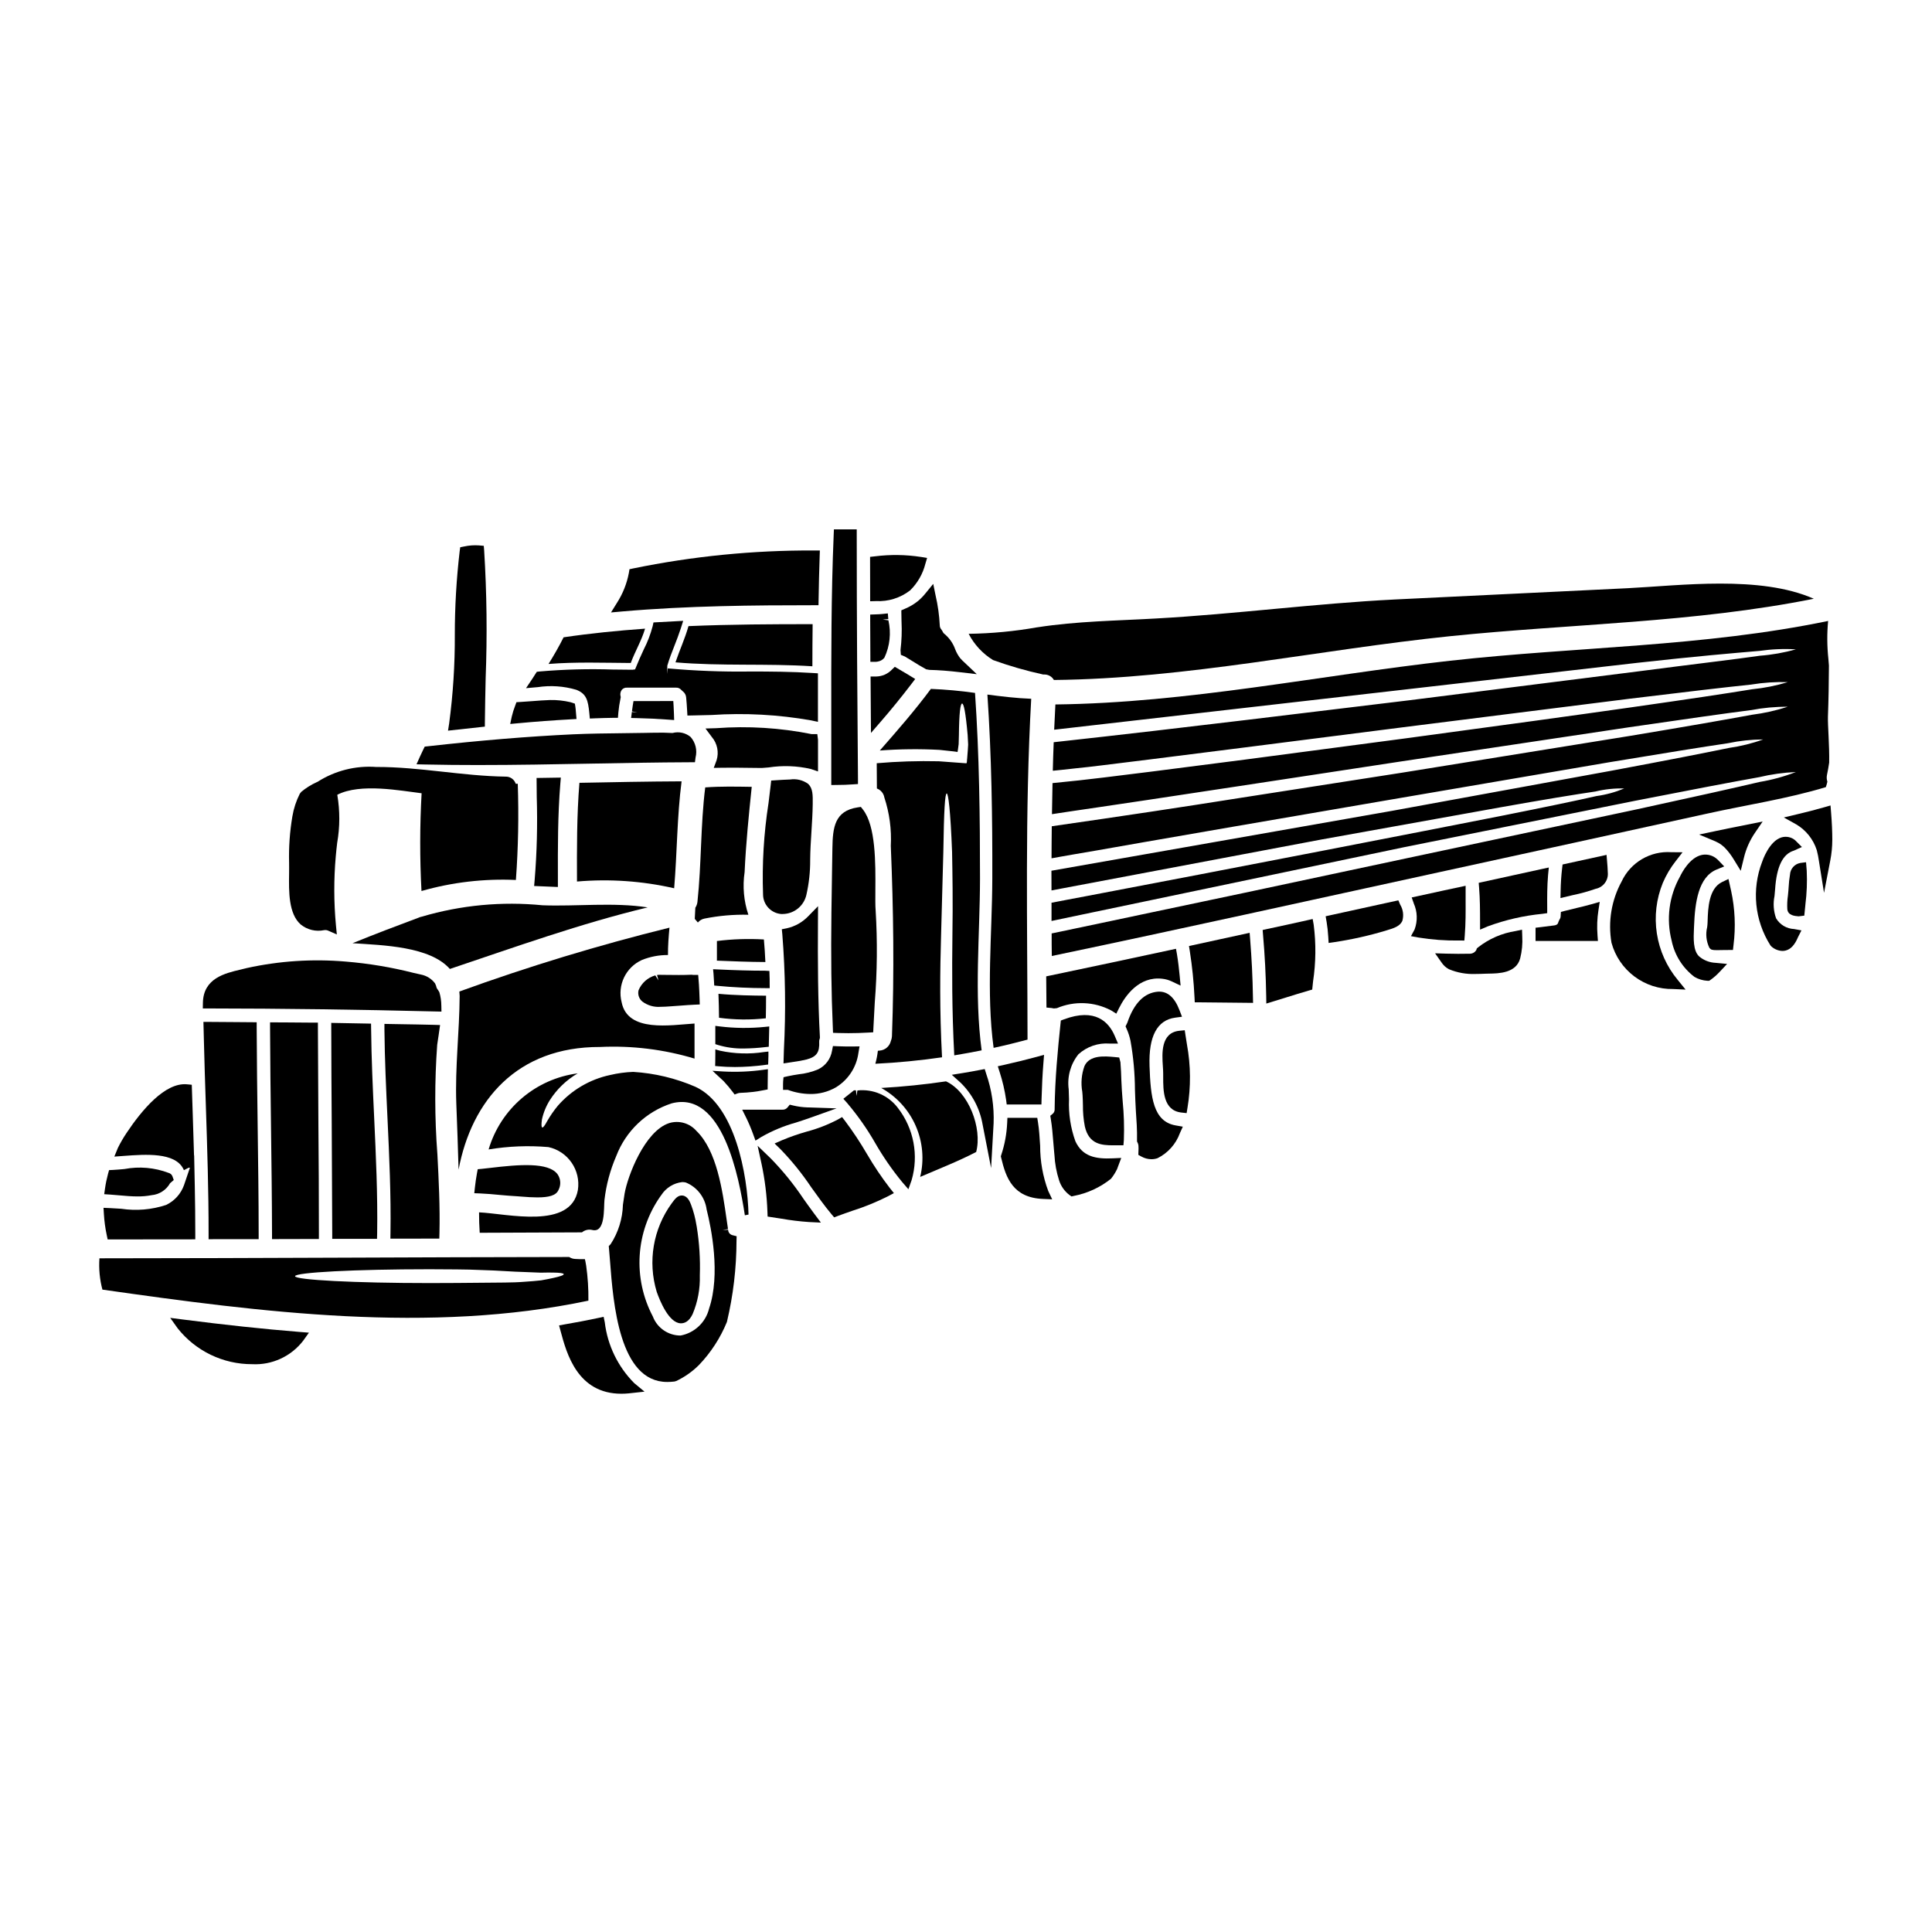 <?xml version="1.0" encoding="UTF-8"?>
<!-- Uploaded to: SVG Repo, www.svgrepo.com, Generator: SVG Repo Mixer Tools -->
<svg fill="#000000" width="800px" height="800px" version="1.1" viewBox="144 144 512 512" xmlns="http://www.w3.org/2000/svg">
 <g>
  <path d="m295.26 334.63 1.523-0.086-0.168-1.938c-0.027-0.395-0.062-0.84-0.129-1.266l-0.141-0.871-1.211-0.395h-0.004c-1.75-0.406-3.543-0.598-5.34-0.562-1.609 0.051-3.207 0.176-4.812 0.301-1.039 0.078-2.082 0.16-3.148 0.219l-0.965 0.055-0.336 0.91c-0.367 0.941-0.672 1.906-0.902 2.891l-0.418 1.969 2-0.184c4.648-0.438 9.371-0.785 14.051-1.043z"/>
  <path d="m311.25 334.27 1.633 0.039c2.731 0.062 5.438 0.188 8.145 0.395l1.629 0.117-0.051-1.637c-0.023-0.684-0.047-1.352-0.09-2.019l-0.086-1.379-10.547 0.004-0.203 1.23c-0.078 0.488-0.145 0.996-0.203 1.488l1.445 0.34-1.465-0.184z"/>
  <path d="m329.4 408.74c-0.035-1.27-0.102-2.527-0.172-3.781l-0.199-2.594h-1.402l-0.203-0.051h-0.211c-2.191 0.102-4.387 0.07-6.578 0.043l-2.062-0.023-0.457 0.059 0.395 1.422-0.852-1.324-0.004-0.004c-2 0.566-3.633 2.019-4.43 3.938-0.27 1.105 0.117 2.269 1 2.992 1.387 1.039 3.109 1.539 4.84 1.398 0.812 0 1.602-0.055 2.309-0.105l3.035-0.215c1.18-0.094 2.391-0.184 3.586-0.238l1.449-0.062z"/>
  <path d="m272.5 335.23c0.039-3.828 0.121-7.66 0.203-11.488 0.434-11.281 0.305-22.582-0.395-33.852l-0.102-1.238-1.238-0.113c-1.332-0.098-2.672 0-3.977 0.285l-1.027 0.203-0.145 1.039v0.004c-0.863 7.379-1.293 14.801-1.289 22.23 0.035 7.832-0.465 15.656-1.5 23.422l-0.301 1.906 9.762-1.066z"/>
  <path d="m303 421.46c8.469-0.402 16.941 0.637 25.059 3.078v-9.293c-6.348 0.395-17.738 2.449-19.32-5.652-1.16-4.527 1.094-9.238 5.348-11.176 2.203-0.895 4.559-1.344 6.934-1.324-0.02-2.426 0.172-4.848 0.395-7.254h-0.004c-18.848 4.652-37.434 10.305-55.684 16.926 0 0.414 0.086 0.758 0.086 1.18-0.066 9.551-1.234 18.844-0.891 28.441 0.215 5.867 0.457 11.719 0.605 17.586 3.465-18.387 15.504-32.574 37.473-32.512z"/>
  <path d="m270.77 346.74c9.953 0 19.906-0.188 29.629-0.367 8.82-0.164 17.645-0.332 26.473-0.367h1.297l0.164-1.281h0.004c0.477-1.91-0.008-3.93-1.305-5.41-1.328-1.117-3.121-1.512-4.801-1.062-0.73-0.039-1.469-0.062-2.41-0.09-1.703 0-3.41 0.023-5.117 0.062l-5.613 0.078c-4.402 0.051-8.805 0.098-13.23 0.297-11.84 0.559-24.434 1.598-38.5 3.172l-0.809 0.09-0.359 0.73c-0.312 0.637-0.617 1.281-0.906 1.926l-0.906 2.027 2.219 0.051c4.719 0.102 9.441 0.148 14.172 0.145z"/>
  <path d="m296.7 326.79c2.711 1.047 3.148 2.785 3.481 6.231l0.129 1.398 1.402-0.059c1.574-0.059 3.148-0.105 4.703-0.125h1.344l0.109-1.344h-0.004c0.121-1.289 0.316-2.57 0.582-3.84l0.059-0.301-0.062-0.297v0.004c-0.133-0.578-0.004-1.184 0.348-1.66 0.344-0.391 0.852-0.602 1.371-0.562h12.988c0.543-0.035 1.07 0.195 1.414 0.621l0.367 0.336h-0.004c0.539 0.395 0.871 1.008 0.914 1.672 0.105 1.105 0.188 2.234 0.25 3.34l0.082 1.422 1.418-0.027c1.652-0.031 3.305-0.074 4.965-0.117 8.828-0.59 17.695-0.109 26.406 1.426l1.801 0.395v-1.852-9.621-1.395l-1.395-0.086c-5.586-0.359-11.254-0.395-16.727-0.395l0.004 0.004c-7.234 0.098-14.473-0.18-21.676-0.832l-0.156 1.469 0.031-2.188c0.512-1.77 1.203-3.543 1.879-5.25 0.598-1.52 1.18-3.035 1.684-4.59l0.648-2.039-7.871 0.422-0.242 1.086-0.004-0.004c-0.551 2.078-1.32 4.094-2.301 6.008-0.789 1.688-1.574 3.434-2.332 5.352l-0.68 0.094c-1.707 0-3.418-0.035-5.117-0.055l0.004 0.004c-6.519-0.219-13.043-0.047-19.539 0.516l-0.707 0.078-0.395 0.602c-0.25 0.395-0.504 0.789-0.754 1.18l-1.715 2.559 3.07-0.27-0.004 0.004c3.418-0.523 6.91-0.289 10.23 0.688z"/>
  <path d="m269.86 458.64-0.168 1.574 1.574 0.059c1.727 0.07 3.449 0.227 5.172 0.395 1.539 0.137 3.074 0.277 4.633 0.355l0.918 0.07c1.668 0.141 3.148 0.227 4.43 0.227 3.055 0 4.961-0.5 5.59-1.969l-0.004 0.004c0.711-1.336 0.605-2.961-0.27-4.195-2.426-3.211-10.207-2.57-17.98-1.637-0.828 0.098-1.527 0.184-2.047 0.23l-1.109 0.102-0.203 1.098c-0.223 1.195-0.398 2.445-0.535 3.688z"/>
  <path d="m322.66 379.4c0.789-9.445 0.754-18.953 1.969-28.34-9.055 0.043-18.043 0.215-27.074 0.395-0.715 8.707-0.672 17.438-0.648 26.164l-0.004-0.004c8.625-0.746 17.316-0.145 25.758 1.785z"/>
  <path d="m260.18 418.76 0.449-3.117-1.648-0.051c-2.879-0.078-5.754-0.121-8.633-0.168l-4.469-0.078v1.516c0.074 7.871 0.449 15.848 0.812 23.566 0.465 9.941 0.949 20.223 0.789 30.332l-0.023 1.5h1.5l11.465-0.023 0.039-1.438c0.168-6.953-0.191-14.066-0.547-20.949h-0.004c-0.73-9.641-0.746-19.324-0.047-28.969 0.09-0.621 0.199-1.34 0.316-2.121z"/>
  <path d="m311.16 319.7c1.129-3.078 2.863-5.934 3.789-9.098-7.234 0.52-14.469 1.23-21.594 2.293-1.211 2.426-2.559 4.766-3.988 7.062 7.262-0.578 14.516-0.301 21.793-0.258z"/>
  <path d="m242.33 415.27-10.543-0.195v1.504c0.02 8.461 0.062 16.926 0.125 25.387 0.062 9.621 0.109 19.246 0.133 28.871v1.473h1.473 8.957 1.441l0.035-1.461c0.16-10.234-0.328-20.59-0.789-30.605-0.359-7.711-0.73-15.684-0.809-23.52z"/>
  <path d="m228.25 416.46v-1.453h-1.453c-2.203-0.031-4.398-0.039-6.598-0.051l-4.629-0.023v1.492c0.031 8.824 0.145 17.645 0.254 26.461 0.121 9.34 0.242 18.676 0.266 28.012v1.473h1.473c3.148 0 6.332 0 9.477-0.023h1.469l0.004-1.496c0-9.652-0.043-19.301-0.133-28.949-0.051-8.48-0.094-16.957-0.129-25.441z"/>
  <path d="m200.76 472.39h11.789v-1.48c0-9.387-0.141-18.773-0.262-28.168-0.113-8.793-0.227-17.59-0.262-26.371v-1.461l-5.973-0.047c-2.215-0.023-4.426-0.047-6.633-0.047h-1.508l0.117 4.648c0.137 5.832 0.332 11.664 0.523 17.488 0.367 11.145 0.742 22.664 0.73 33.988v1.477z"/>
  <path d="m255.79 386.92c-0.168 0.055-0.344 0.098-0.52 0.133l-0.305 0.129c-5.867 2.188-11.742 4.418-17.543 6.777 8.102 0.543 20.492 0.824 25.797 6.824 17.371-5.824 34.613-12.043 52.418-16.312-9.055-1.41-19-0.215-27.859-0.562h0.004c-10.758-1.066-21.621-0.047-31.992 3.012z"/>
  <path d="m259.45 412.05 1.539 0.035-0.027-1.539h-0.004c0-1.219-0.176-2.43-0.523-3.598l-0.344-0.582h0.004c-0.277-0.301-0.457-0.68-0.516-1.082l-0.281-0.668c-0.898-1.203-2.203-2.031-3.672-2.332l-2.031-0.457c-5.902-1.504-11.922-2.504-17.992-3-8.77-0.754-17.605-0.176-26.203 1.719-0.516 0.133-1.055 0.262-1.605 0.395-4.18 0.977-9.906 2.316-10.02 8.809l-0.027 1.5h1.5c19.434 0.016 39.688 0.289 60.203 0.801z"/>
  <path d="m285.55 378.8 6.297 0.262v-2.312c-0.02-8.227-0.039-16.727 0.645-25.051l0.137-1.629-6.43 0.102 0.043 4.957c0.23 7.375 0.047 14.758-0.555 22.113z"/>
  <path d="m229.9 390.5h0.023c0.352-0.062 0.711-0.016 1.035 0.129l2.305 1.012-0.242-2.504v0.004c-0.559-6.051-0.574-12.141-0.039-18.195 0.094-1.152 0.23-2.363 0.375-3.586 0.734-4.195 0.746-8.484 0.035-12.684v-0.059c6.133-3.148 16.828-1.055 22.336-0.395-0.48 8.629-0.488 17.277-0.031 25.906 8.125-2.324 16.574-3.309 25.02-2.926 0.621-8.48 0.785-16.992 0.496-25.492h-0.535c-0.375-1.164-1.477-1.938-2.699-1.895-11.461-0.16-22.828-2.59-34.242-2.559v0.004c-5.484-0.41-10.953 0.973-15.586 3.934l-0.199 0.082c-1.48 0.668-2.859 1.531-4.106 2.566l-0.395 0.504c-0.957 1.891-1.621 3.914-1.969 6.004-0.688 4.043-0.977 8.145-0.871 12.246 0.027 0.898 0 1.902 0 2.961-0.07 4.723-0.156 10.594 3.078 13.445v-0.004c1.738 1.414 4.023 1.965 6.211 1.5z"/>
  <path d="m351.46 386.22c2.984-0.047 5.555-2.121 6.231-5.031 0.695-3.059 1.039-6.188 1.016-9.324 0.02-2.5 0.176-4.988 0.336-7.477 0.148-2.418 0.305-4.828 0.336-7.258 0.031-2.43 0.047-4.172-1.18-5.371l-0.004-0.004c-1.387-1.02-3.121-1.441-4.82-1.18-1.25 0.043-2.527 0.109-3.777 0.199l-1.223 0.082-0.137 1.219c-0.184 1.605-0.395 3.227-0.586 4.856l-0.004 0.004c-1.234 7.957-1.715 16.008-1.434 24.055-0.008 2.723 2.078 5 4.793 5.231h0.453z"/>
  <path d="m396.89 423.68c2.426-0.395 4.852-0.848 7.258-1.324-2.016-14.957-0.457-30.539-0.434-45.531 0-16.418-0.195-32.816-1.324-49.199v0.004c-3.879-0.555-7.781-0.906-11.695-1.066-4.223 5.695-8.879 11.02-13.535 16.332h-0.004c5.262-0.395 10.543-0.453 15.812-0.172 1.277 0.129 2.512 0.285 3.66 0.395 0.285 0.043 0.562 0.086 0.848 0.109 0.105 0.02 0.086 0.02 0.129 0.043l0.129 0.02c0-0.02 0-0.062 0.043-0.086l0.02-0.148 0.086-0.543c0.043-0.453 0.109-0.867 0.172-1.301 0.023-0.848 0.043-1.645 0.066-2.363 0.062-5.981 0.395-8.402 0.844-8.402s0.934 2.227 1.477 8.359c0.043 0.789 0.086 1.621 0.129 2.512-0.043 0.457-0.066 0.934-0.086 1.43-0.066 0.715-0.129 1.453-0.172 2.231-0.086 0.395 0 1.02-0.195 1.301-0.477-0.02-0.977-0.062-1.453-0.105-0.754-0.043-1.535-0.109-2.34-0.172-1.105-0.086-2.273-0.172-3.543-0.262h0.004c-5.488-0.125-10.977 0.047-16.441 0.52 0.023 2.231 0.023 4.441 0.043 6.691 0 0 0 0.023 0.043 0.023 1.012 0.391 1.746 1.289 1.93 2.359 1.363 4.133 1.941 8.48 1.711 12.824 0.711 17.023 0.93 33.457 0.305 50.469-0.023 0.426-0.117 0.844-0.285 1.234-0.328 1.406-1.527 2.441-2.969 2.555-0.172 0.023-0.324 0.023-0.477 0.043-0.129 1.164-0.355 2.316-0.672 3.445 5.902-0.285 11.828-0.867 17.676-1.711-0.672-12.648-0.52-23.262-0.262-31.992 0.262-9.422 0.457-16.785 0.605-22.395 0.172-11.242 0.434-15.531 0.91-15.531 0.395 0.02 0.977 4.266 1.41 15.508 0.105 5.633 0.234 13.039 0.086 22.461-0.098 8.672-0.16 19.094 0.492 31.438z"/>
  <path d="m359.46 304.39h1.453l0.023-1.449c0.062-3.848 0.148-7.695 0.285-11.52l0.051-1.535h-1.535v-0.004c-16.102-0.074-32.168 1.52-47.938 4.758l-0.98 0.211-0.164 0.988c-0.535 2.832-1.613 5.535-3.176 7.957l-1.555 2.508 2.938-0.262c17.41-1.523 35.246-1.652 50.598-1.652z"/>
  <path d="m364.76 417.71 1.371 0.047c0.898 0.027 1.805 0.043 2.719 0.043 1.703 0 3.434-0.051 5.231-0.156l1.328-0.074 0.062-1.328c0.098-2.203 0.223-4.402 0.352-6.594 0.648-8.109 0.723-16.258 0.23-24.379-0.105-1.242-0.09-3.176-0.074-5.41 0.051-7.168 0.121-16.988-3.312-21.348l-0.531-0.676-0.852 0.129c-6.066 0.922-6.613 5.258-6.691 10.836l-0.09 5.613c-0.062 3.742-0.125 7.477-0.168 11.227-0.152 11.891-0.035 21.648 0.371 30.699z"/>
  <path d="m355.64 428.7c-0.992 0.156-1.969 0.312-2.965 0.535l-1.031 0.238-0.105 1.055c-0.023 0.262-0.027 0.551-0.027 0.816v1.473h1.254c1.922 0.711 3.953 1.086 6.004 1.105 2.344 0.027 4.652-0.57 6.691-1.73 3.293-1.977 5.512-5.34 6.027-9.145l0.297-1.746-1.773 0.027c-1.336 0-2.668 0-4-0.059l-1.273-0.059-0.242 1.25h-0.004c-0.348 2.144-1.719 3.981-3.672 4.926-1.652 0.691-3.398 1.133-5.18 1.312z"/>
  <path d="m360.77 387.8 0.023-3.656-2.555 2.617c-1.543 1.629-3.539 2.758-5.727 3.242l-1.32 0.262 0.133 1.34v-0.004c0.809 10.203 0.949 20.445 0.418 30.668l-0.105 3.543 2.715-0.414c1.148-0.141 2.285-0.352 3.406-0.625 2.668-0.727 3.481-1.887 3.336-4.773v-0.004c-0.004-0.219 0.031-0.441 0.109-0.648l0.078-0.254v-0.266c-0.523-9.773-0.582-19.484-0.512-31.027z"/>
  <path d="m376.14 319.39 0.449-0.059v-0.004c0.699-0.109 1.332-0.469 1.781-1.016 1.457-3.094 1.832-6.586 1.066-9.922l-1.496-0.203 1.469-0.121-0.125-1.508-1.504 0.16c-0.57 0.059-1.141 0.078-1.73 0.098l-1.438 0.051v1.438c0.023 3.203 0.043 6.426 0.043 9.609v1.477z"/>
  <path d="m387.31 303.25c-1.074 0.867-2.266 1.574-3.543 2.098l-0.906 0.395 0.051 3.051h0.004c0.121 2.496 0.027 5-0.273 7.481l0.09 1.266 1.07 0.445c0.684 0.395 1.363 0.828 2.039 1.246 1.18 0.734 2.363 1.473 3.594 2.137l0.848 0.156c2.453 0.059 5.117 0.262 8.16 0.621l4.414 0.52-3.223-3.059c-0.395-0.367-0.789-0.727-1.137-1.133l-0.004 0.004c-0.57-0.734-1.031-1.551-1.363-2.418-0.547-1.531-1.48-2.894-2.715-3.957-0.289-0.199-0.516-0.48-0.645-0.809l-0.285-0.449c-0.277-0.305-0.434-0.703-0.438-1.117-0.133-2.68-0.504-5.34-1.113-7.953l-0.621-3.043-1.969 2.41c-0.609 0.77-1.289 1.477-2.035 2.109z"/>
  <path d="m374.6 301.82v1.52l1.523-0.043v-0.004c3.262 0.176 6.473-0.828 9.055-2.824 1.969-1.926 3.371-4.359 4.047-7.031l0.465-1.574-1.637-0.273-0.004 0.004c-4.019-0.617-8.109-0.672-12.148-0.164l-1.32 0.145v1.332c0.02 2.941 0.02 5.941 0.02 8.914z"/>
  <path d="m377.36 335.3c2.715-3.121 5.473-6.508 8.188-10.059l0.988-1.297-1.391-0.859c-0.648-0.395-1.289-0.789-1.934-1.148l-2.07-1.227-0.789 0.75 0.004 0.004c-1.09 1.133-2.582 1.789-4.152 1.816h-1.492l0.105 14.957z"/>
  <path d="m347.6 425.29c0.023-0.516 0.043-1.008 0.043-1.52v-1.098l-1.09 0.117c-3.902 0.609-7.879 0.492-11.742-0.34l-1.242-0.34v1.285c0 0.727 0 1.453-0.023 2.18l-0.027 0.926 0.926 0.082c1.367 0.125 2.754 0.188 4.234 0.188v0.004c2.695-0.012 5.391-0.195 8.066-0.559l0.82-0.105z"/>
  <path d="m369.98 351.87 1.391-0.09v-1.391c-0.172-21.254-0.328-42.203-0.328-64.625v-1.48h-6.047l-0.059 1.414c-0.676 16.094-0.656 32.375-0.641 48.113v16.73 1.5l1.504-0.02c1.523-0.012 2.852-0.039 4.18-0.152z"/>
  <path d="m333.15 347.5 2.164-0.039c2.332-0.051 4.656 0 6.996 0.023l3.59 0.039 1.812-0.145h-0.004c3.691-0.57 7.461-0.438 11.102 0.395l1.969 0.668v-8.391l-0.184-1.5h-1.496c-8.324-1.672-16.84-2.203-25.309-1.574l-2.832 0.086 1.695 2.269c1.438 1.699 1.91 4.019 1.25 6.144z"/>
  <path d="m335.57 427.95-2.754-0.176 2.406 2.234c0.172 0.152 0.355 0.312 0.516 0.473h-0.004c0.891 0.941 1.723 1.938 2.5 2.973l0.441 0.598 0.695-0.266v0.004c0.27-0.109 0.559-0.168 0.852-0.172 2.16-0.066 4.312-0.316 6.43-0.754l0.789-0.152v-0.816c0-1.117 0.023-2.258 0.043-3.406l0.02-1.141-1.129 0.145v0.004c-3.578 0.5-7.199 0.652-10.805 0.453z"/>
  <path d="m359.29 320.57c0-3.727 0.023-7.453 0.066-11.16-10.594 0-21.684 0.043-32.902 0.52-0.91 3.269-2.363 6.367-3.445 9.598 12.066 1.043 24.195 0.258 36.281 1.043z"/>
  <path d="m347.97 404.9c0-1.594 0-1.836-0.027-2.156l-0.043-1.43-1.18-0.066c-3.938 0-8.055-0.129-12.629-0.344l-1.121-0.051 0.113 1.113c0.059 0.727 0.102 1.508 0.148 2.363l0.047 0.844 0.84 0.082c3.977 0.395 8.66 0.613 12.879 0.613h0.984z"/>
  <path d="m347.86 416.02-1.102 0.113c-4.023 0.41-8.074 0.367-12.086-0.129l-1.105-0.137v4.844l0.684 0.215c2.211 0.66 4.508 0.977 6.816 0.938 1.938-0.02 3.875-0.145 5.805-0.375l0.863-0.09z"/>
  <path d="m346.95 413.86c0.043-1.996 0.062-4.008 0.062-6.004l-0.02 0.012c-3.445-0.023-8.125-0.086-12.594-0.5 0.086 2.125 0.129 4.223 0.148 6.348 4.113 0.555 8.277 0.605 12.402 0.145z"/>
  <path d="m333.99 393.38v5.027c0 0.062-0.023 0.105-0.023 0.172 4.246 0.172 8.492 0.348 12.762 0.367 0.043 0 0.062 0.023 0.105 0.023-0.086-1.996-0.215-4.008-0.395-6.004-4.152-0.242-8.32-0.105-12.449 0.414z"/>
  <path d="m342.33 386.42c-1.223-3.637-1.562-7.508-1-11.305 0.348-7.562 1.105-15.078 1.887-22.594-4.113-0.066-8.211-0.152-12.324 0.148-1.254 10.051-0.977 20.211-2.059 30.309v0.004c-0.059 0.562-0.254 1.102-0.562 1.574-0.043 0.977-0.086 1.969-0.152 2.949l-0.004-0.004c0.137 0.137 0.262 0.281 0.371 0.434 0.129 0.152 0.324 0.367 0.457 0.543 0.445-0.539 1.062-0.91 1.75-1.043 3.832-0.77 7.734-1.109 11.637-1.016z"/>
  <path d="m532.07 393.25 0.109-1.359c0.25-3.129 0.238-6.269 0.223-9.309l0.004-3.84-5.742 1.227c-2.312 0.52-4.606 1.016-6.918 1.512l-1.633 0.352 0.551 1.574-0.004 0.004c0.973 2.18 1.051 4.652 0.227 6.894l-0.965 1.785 2 0.367c3.566 0.578 7.18 0.844 10.793 0.789z"/>
  <path d="m491.87 387.55-1.512 0.34c-3.484 0.789-6.965 1.535-10.473 2.289l-1.27 0.281 0.102 1.277c0.473 5.363 0.75 10.832 0.84 16.246l0.031 1.969 5.117-1.574c2.027-0.633 4.051-1.27 6.086-1.852l0.961-0.277 0.223-2.16v0.004c0.75-4.977 0.809-10.035 0.168-15.027z"/>
  <path d="m514.58 382.6-2.856 0.621c-5.016 1.094-10.027 2.195-15.043 3.297l-1.371 0.305 0.234 1.383h0.008c0.223 1.352 0.375 2.719 0.453 4.09l0.098 1.598 1.574-0.223 0.004-0.004c4.648-0.699 9.246-1.734 13.746-3.098 2.055-0.602 3.562-1.133 4.195-2.488v0.004c0.438-1.473 0.23-3.062-0.57-4.371z"/>
  <path d="m554.45 373.9-1.969 0.422c-5.113 1.105-10.23 2.227-15.352 3.363l-1.254 0.277 0.102 1.281c0.234 2.949 0.254 5.902 0.254 8.891v2.231l2.051-0.875c4.664-1.719 9.523-2.836 14.469-3.316l1.277-0.18v-1.297c-0.023-2.984-0.023-5.902 0.227-8.805z"/>
  <path d="m175.67 460.78c1.574 0.141 3.172 0.285 4.769 0.285h0.004c1.25 0.012 2.5-0.098 3.731-0.332 2.055-0.184 3.887-1.371 4.898-3.172l0.977-0.844-0.34-0.953 0.004 0.004c-0.164-0.465-0.547-0.812-1.02-0.938-3.742-1.418-7.801-1.773-11.73-1.023-1.031 0.094-2.039 0.188-2.988 0.234l-1.07 0.051-0.281 1.008c-0.336 1.25-0.602 2.519-0.785 3.801l-0.223 1.574 1.594 0.102c0.82 0.059 1.652 0.133 2.461 0.203z"/>
  <path d="m458.2 418.55-0.23-1.523-1.395 0.133c-5.008 0.492-4.629 6.07-4.406 9.406l0.062 1.02c0.031 0.562 0.027 1.18 0.027 1.867 0 3.519-0.02 8.84 4.812 9.379l1.398 0.156 0.223-1.391h0.004c0.922-5.559 0.875-11.238-0.137-16.785-0.098-0.551-0.219-1.348-0.359-2.262z"/>
  <path d="m448.64 426.48v-0.039c-0.262-7.801 2.016-12.09 6.762-12.746l1.84-0.25-0.664-1.734c-1.309-3.422-3.184-5.051-5.664-4.91-3.656 0.266-6.398 3.035-8.16 8.234l-0.473 0.965 0.285 0.641h-0.004c0.461 1.023 0.809 2.098 1.035 3.195 0.766 4.32 1.16 8.695 1.18 13.078 0.066 1.824 0.125 3.644 0.238 5.484 0.168 2.363 0.363 5.082 0.305 7.746v0.363l0.16 0.328 0.004-0.004c0.121 0.246 0.191 0.516 0.215 0.789 0.031 0.504 0.031 1.012 0 1.516l-0.031 0.914 0.789 0.438v-0.004c0.812 0.465 1.734 0.711 2.672 0.723 0.543 0 1.086-0.09 1.605-0.262 2.754-1.363 4.883-3.734 5.938-6.621l0.789-1.742-1.895-0.332c-5.957-1.031-6.648-7.465-6.926-15.77z"/>
  <path d="m475.3 392.89-0.133-1.684-16.074 3.5 0.219 1.359c0.629 4.031 1.043 8.094 1.242 12.172l0.07 1.391h1.395c2.699 0.016 5.402 0.043 8.105 0.082l5.949 0.062-0.031-1.504c-0.078-5.211-0.34-10.387-0.742-15.379z"/>
  <path d="m455.65 395.44-1.516 0.324c-10.566 2.273-21.113 4.527-31.699 6.734l-1.18 0.246 0.07 8.266 1.32 0.125 0.656 0.117 0.789-0.082h-0.004c4.637-1.965 9.906-1.746 14.363 0.594l1.383 0.867 0.723-1.461c1.605-3.219 5.258-8.52 11.48-7.789 0.855 0.094 1.691 0.328 2.469 0.695l2.363 1.113-0.242-2.59c-0.18-1.875-0.395-3.769-0.707-5.644z"/>
  <path d="m561.9 384.61c-1.082 0.262-2.16 0.516-3.223 0.789l-1.023 0.277-0.062 1.059v-0.004c0 0.355-0.113 0.699-0.324 0.984l-0.289 0.648c-0.051 0.316-0.219 0.742-1.035 0.875-1.18 0.168-2.418 0.324-3.699 0.469l-1.309 0.152v3.504h16.531l-0.117-1.574h0.004c-0.172-2.172-0.09-4.356 0.242-6.508l0.352-2.277-2.215 0.633c-1.273 0.367-2.559 0.668-3.832 0.973z"/>
  <path d="m622.62 372.5-1.539 0.195v0.004c-1.516 0.277-2.637 1.562-2.715 3.102-0.188 1.109-0.305 2.227-0.359 3.348l-0.07 0.977c-0.031 0.438-0.078 0.879-0.129 1.328h-0.004c-0.164 1.152-0.211 2.32-0.148 3.481 0.156 1.676 1.969 1.82 3 1.902l1.5-0.184 0.297-2.945h-0.004c0.375-2.965 0.492-5.953 0.355-8.938z"/>
  <path d="m441.17 430.3c-0.043-1.477-0.109-3.191-0.242-4.801l-0.328-1.25-1.238-0.121c-2.481-0.234-6.625-0.625-7.965 2.394h-0.004c-0.785 2.184-0.984 4.531-0.578 6.816l0.078 0.934c0.055 0.828 0.07 1.672 0.09 2.527h0.004c-0.027 1.914 0.141 3.824 0.504 5.703 1.066 4.75 4.414 5.016 7.531 5.016h2.699l0.109-1.363h0.004c0.129-3.43 0.027-6.863-0.312-10.281-0.152-1.949-0.297-3.867-0.352-5.574z"/>
  <path d="m629.25 359.25-0.145-1.797-1.734 0.5c-2.297 0.664-4.613 1.246-6.949 1.801l-3.688 0.883 3.309 1.848v-0.004c2.582 1.535 4.512 3.961 5.422 6.824 0.258 0.992 0.457 1.996 0.594 3.012l1.328 8.297 1.664-8.617c0.348-1.789 0.523-3.609 0.527-5.434 0-2.172-0.105-4.566-0.328-7.312z"/>
  <path d="m614.68 387.36c-0.676-1.891-0.82-3.934-0.418-5.902 0.066-0.613 0.125-1.219 0.16-1.805 0.395-6.012 2.035-9.363 4.996-10.234l2.106-0.957-1.75-1.75v-0.004c-1.008-0.871-2.394-1.168-3.672-0.785-3.305 1.012-5.043 6.254-5.117 6.473v-0.004c-2.82 7.316-2.004 15.535 2.199 22.152l0.301 0.324c0.797 0.699 1.816 1.102 2.875 1.141 0.285 0 0.57-0.035 0.844-0.105 1.332-0.336 2.406-1.43 3.301-3.578l0.895-1.766-1.945-0.355c-1.969-0.082-3.766-1.148-4.773-2.844z"/>
  <path d="m569.75 370.55-11.652 2.547-0.125 1.039c-0.23 1.973-0.359 3.961-0.391 5.949l-0.043 1.91 3.309-0.789c2.039-0.418 4.051-0.973 6.016-1.664 2.027-0.395 3.422-2.273 3.219-4.328-0.023-1.008-0.109-2.016-0.195-3.023z"/>
  <path d="m528.31 319.1c-34.898 3.902-69.398 11.18-104.62 11.59-0.105 2.25-0.234 4.484-0.324 6.691 75.488-8.621 124.2-14.254 154.66-17.738 15.27-1.707 25.512-2.574 32.227-3.148h0.008c3.199-0.461 6.434-0.602 9.66-0.414-3.106 0.883-6.289 1.449-9.508 1.691-6.715 0.973-17.07 2.164-32.32 4.156l-60.672 7.656c-25.586 3.055-57.551 7.086-94.18 11.113-0.109 2.512-0.172 5.027-0.238 7.539h0.215l0.848-0.086 1.688-0.172c1.125-0.129 2.254-0.238 3.356-0.371 2.211-0.195 4.484-0.5 6.715-0.758 4.484-0.562 8.859-1.105 13.125-1.621 8.559-1.086 16.73-2.117 24.52-3.098 15.574-1.996 29.629-3.789 42.305-5.394 25.363-3.184 45.117-5.672 60.223-7.582 15.098-1.84 25.516-3.055 32.188-3.746l0.004-0.008c3.164-0.516 6.371-0.727 9.574-0.625-3.07 0.938-6.227 1.566-9.422 1.883-6.609 1.086-16.984 2.644-32.039 4.789-15.055 2.144-34.785 4.848-60.125 8.266-12.648 1.691-26.746 3.555-42.285 5.59-7.797 0.996-15.961 2.059-24.516 3.148-8.359 1.02-16.984 2.188-26.449 3.078-0.062 2.754-0.105 5.481-0.148 8.23l0.172-0.023 1.73-0.262 3.445-0.52c2.273-0.324 4.551-0.668 6.781-0.996 4.461-0.672 8.836-1.301 13.102-1.949 8.602-1.301 16.785-2.535 24.629-3.727 15.66-2.363 29.809-4.547 42.539-6.477 25.496-3.832 45.383-6.801 60.562-9.078 15.184-2.207 25.648-3.703 32.363-4.551l-0.004 0.004c3.184-0.613 6.422-0.91 9.664-0.883-3.082 1-6.25 1.711-9.465 2.121-6.652 1.234-17.133 3.074-32.273 5.59-15.141 2.449-35.07 5.652-60.52 9.77-12.738 1.992-27.008 4.199-42.672 6.648-15.035 2.387-31.488 4.871-50.102 7.539-0.043 2.816-0.043 5.656-0.066 8.492l0.629-0.109 1.688-0.305 3.336-0.586c2.207-0.367 4.398-0.754 6.562-1.125 4.332-0.754 8.57-1.5 12.719-2.231 8.293-1.426 16.203-2.797 23.738-4.113 15.074-2.602 28.703-4.941 40.98-7.043 24.586-4.199 43.754-7.477 58.398-9.984 14.641-2.426 24.758-4.051 31.23-5.004l0.004-0.004c3.062-0.645 6.184-0.977 9.316-0.996-2.949 1.062-6 1.816-9.102 2.254-6.387 1.324-16.461 3.293-31.059 6.023-14.602 2.664-33.746 6.176-58.289 10.66-24.402 4.285-54.195 9.527-90.176 15.855 0 1.73 0.02 3.465 0.02 5.219 28.418-5.371 52.074-9.84 71.523-13.492 19.93-3.598 35.48-6.391 47.352-8.512s20.074-3.445 25.344-4.223l0.004-0.008c2.473-0.59 5.012-0.855 7.555-0.785-2.356 0.988-4.832 1.664-7.363 2.012-5.176 1.18-13.32 2.883-25.148 5.238-11.828 2.359-27.316 5.328-47.176 9.207-9.922 1.93-20.926 4.051-33.117 6.391-6.086 1.168-12.477 2.387-19.172 3.66-3.356 0.648-6.777 1.301-10.289 1.969-1.73 0.328-3.508 0.672-5.305 1l-2.707 0.52-1.367 0.262h-0.129v4.852c37.215-7.797 68.059-14.234 93.402-19.539 25.82-5.199 45.965-9.227 61.324-12.324 15.379-3.012 25.977-5.027 32.77-6.238l-0.004 0.004c3.207-0.77 6.477-1.227 9.77-1.367-3.094 1.195-6.301 2.074-9.574 2.621-6.715 1.574-17.262 3.938-32.555 7.258-15.316 3.246-35.371 7.516-61.102 12.988-12.848 2.727-27.117 5.781-42.902 9.141-7.91 1.668-16.199 3.418-24.867 5.242-4.328 0.934-8.773 1.863-13.32 2.816-2.273 0.477-4.57 0.953-6.887 1.449-1.148 0.238-2.316 0.5-3.488 0.734l-1.777 0.371-0.754 0.148c0 1.996 0 3.988 0.043 5.981 34.223-7.148 68.359-14.75 102.54-22.18 23.781-5.176 47.559-10.371 71.328-15.594 10.289-2.273 21.117-3.902 31.258-6.977l-0.004 0.004c0.168-0.477 0.309-0.961 0.41-1.453-0.191-0.57-0.227-1.184-0.109-1.773 0.238-1.082 0.414-2.168 0.586-3.269 0.086-4.613-0.395-9.84-0.328-12.203 0.172-4.508 0.238-9.008 0.262-13.516-0.043-0.605-0.086-1.211-0.148-1.82-0.355-3.324-0.379-6.68-0.066-10.008-33.156 6.883-66.602 6.797-100.15 10.543z"/>
  <path d="m594.38 397.54c-1.758-1.512-1.574-4.973-1.465-7.477l0.027-0.602c0.238-6.297 1.133-13.031 5.977-15.023l2.016-0.828-1.52-1.574-0.297-0.293c-1.098-1.035-2.629-1.477-4.109-1.18-3.172 0.676-5.246 4.574-5.805 5.754-2.891 5.172-3.68 11.262-2.195 17 0.789 3.82 2.938 7.227 6.051 9.578 1.043 0.602 2.211 0.953 3.414 1.023h0.488l0.395-0.281v0.004c0.824-0.59 1.59-1.258 2.281-1.996l2.059-2.195-3-0.285c-1.578-0.059-3.094-0.629-4.316-1.625z"/>
  <path d="m584.67 377.96c0.875-2.051 2.016-3.981 3.394-5.734l1.832-2.363-2.984-0.023h-0.004c-5.562-0.379-10.789 2.699-13.156 7.75-2.703 4.957-3.652 10.68-2.691 16.246 0.973 3.57 3.109 6.719 6.07 8.938 2.961 2.223 6.582 3.394 10.281 3.328l3.289 0.152-2.074-2.555 0.004 0.004c-2.934-3.527-4.852-7.789-5.547-12.324-0.699-4.531-0.148-9.172 1.586-13.418z"/>
  <path d="m605.07 362.93c-2.066 0.395-4.117 0.828-6.156 1.254l-4.637 0.98 4.371 1.828c1.156 0.504 2.18 1.277 2.984 2.25 0.68 0.785 1.289 1.621 1.824 2.508l1.855 3.023 0.84-3.445c0.562-2.367 1.555-4.609 2.926-6.621l2.043-3z"/>
  <path d="m602.06 376.94-1.66 0.789c-3.574 1.68-3.754 7.027-3.859 10.234l-0.02 0.574c0 0.32-0.055 0.727-0.102 1.18h-0.004c-0.449 1.84-0.238 3.781 0.598 5.481 0.395 0.484 0.656 0.602 2 0.602 0.434 0 0.977 0 1.672-0.027l2.566-0.023 0.148-1.309v0.004c0.602-4.781 0.391-9.629-0.629-14.336z"/>
  <path d="m545.63 390.74c-3.629 0.566-7.047 2.059-9.934 4.328l-0.328 0.281-0.121 0.395v-0.004c-0.336 0.605-0.969 0.984-1.66 1.004-2.098 0.043-4.211 0.047-6.324-0.02l-2.953-0.09 1.699 2.418h0.004c0.492 0.762 1.18 1.387 1.984 1.805 2.231 0.93 4.637 1.355 7.051 1.254 0.883 0 1.766-0.035 2.637-0.07l0.832-0.02c2.719-0.043 7.277-0.117 8.344-4.035 0.48-1.914 0.668-3.891 0.551-5.859l-0.062-1.754z"/>
  <path d="m328.57 468.71c-0.293-1.875-0.777-3.715-1.445-5.488-0.312-0.789-0.887-2.219-2.219-2.391-1.262-0.148-2.008 0.859-2.879 2.039-4.941 6.769-6.418 15.465-3.988 23.488 0.863 2.449 3.203 8.168 6.297 8.332h0.148c0.902 0 2.113-0.445 3.055-2.414 1.375-3.246 2.027-6.754 1.922-10.277 0.148-4.301-0.125-8.609-0.809-12.859z"/>
  <path d="m336.96 469.88-1.473 0.129 1.441-0.309-0.367-2.512c-1.094-7.695-2.59-18.234-7.988-23.473h-0.004c-1.785-2.066-4.625-2.883-7.238-2.078-6.496 2.117-11.02 14.07-11.809 18.699-0.16 0.941-0.305 1.945-0.445 2.965h0.004c-0.105 3.715-1.234 7.324-3.269 10.434l-0.48 0.488 0.059 0.684c0.086 0.945 0.168 2.035 0.266 3.227 0.855 11.219 2.441 32.098 15.133 32.098v0.004c0.652 0 1.305-0.043 1.949-0.117l0.477-0.141c2.234-1.055 4.269-2.488 6.019-4.238 3.164-3.305 5.676-7.176 7.406-11.414 1.676-7.055 2.527-14.281 2.543-21.531l0.031-1.18-1.148-0.289c-0.648-0.184-1.102-0.773-1.105-1.445zm-5.051 20.926c-0.902 3.644-3.848 6.43-7.539 7.125-3.269 0.012-6.207-2.004-7.367-5.066-2.621-4.965-3.824-10.559-3.477-16.164 0.348-5.602 2.231-11.004 5.445-15.609l0.324-0.441h-0.004c1.238-1.895 3.262-3.137 5.512-3.387 0.312 0.004 0.625 0.035 0.93 0.105 2.996 1.211 5.109 3.945 5.531 7.152 1.234 4.883 3.731 17.227 0.645 26.285z"/>
  <path d="m328.27 432c-5.219-2.258-10.789-3.59-16.461-3.938-2.059 0.074-4.106 0.352-6.109 0.824-5.379 1.141-10.242 4-13.863 8.141-1.07 1.293-2.027 2.68-2.859 4.137-0.605 1.125-1.039 1.711-1.277 1.625-0.238-0.086-0.262-0.789-0.086-2.078h-0.004c0.398-1.844 1.117-3.602 2.125-5.199 1.863-2.902 4.387-5.324 7.363-7.059-5.465 0.711-10.605 2.996-14.797 6.578-4.191 3.578-7.254 8.297-8.816 13.586 5.238-0.867 10.566-1.078 15.855-0.625 5.199 1.141 8.613 6.129 7.801 11.391-1.887 10.508-18.586 6.262-26.188 5.902 0 1.773 0.043 3.594 0.172 5.414 12.473-0.043 22.285-0.086 27.094-0.109h0.004c0.762-0.641 1.789-0.871 2.754-0.625 3.488 0.824 2.992-5.785 3.207-7.949 0.461-4.012 1.512-7.93 3.117-11.633 2.535-6.656 7.953-11.805 14.73-13.992 13.473-3.465 17.805 19.602 19.363 29.672l0.973-0.191c-0.258-10.438-3.551-29.043-14.098-33.871z"/>
  <path d="m354.93 441.49c1.156-0.375 2.309-0.746 3.453-1.152l7.316-2.609-7.766-0.254v-0.004c-1.258-0.043-2.508-0.211-3.734-0.504l-0.906-0.215-0.586 0.723c-0.336 0.414-0.852 0.641-1.387 0.602h-10.629l1.051 2.125h0.004c0.691 1.422 1.309 2.879 1.844 4.367l0.625 1.707 1.543-0.969h0.004c2.883-1.648 5.965-2.93 9.168-3.816z"/>
  <path d="m356.89 461.64c-2.539-3.801-5.426-7.359-8.621-10.629l-3.492-3.367 1.023 4.723 0.004 0.004c0.898 4.215 1.426 8.496 1.574 12.805l0.047 1.227 3.637 0.555c2.434 0.43 4.891 0.73 7.359 0.895l3.125 0.148-1.875-2.508c-0.945-1.27-1.863-2.562-2.781-3.852z"/>
  <path d="m172.28 471.28 0.25 1.18h1.18l22.043-0.023v-1.477c0-4.144-0.043-8.289-0.129-12.441l-0.172-8.355-0.031 0.086c-0.098-3.473-0.203-6.941-0.324-10.414l-0.273-8.363-1.301-0.121c-5.777-0.516-11.895 6.75-16.02 12.945l0.004-0.004c-0.836 1.254-1.594 2.559-2.262 3.906l-0.945 2.312 2.609-0.188c5.664-0.414 13.383-0.98 15.645 3.391l0.18 0.395 1.27-0.656h0.328l-1.574 4.641v-0.004c-0.824 2.297-2.519 4.176-4.723 5.231-3.836 1.273-7.922 1.617-11.922 1.012-1.023-0.066-2.043-0.137-3.047-0.176l-1.633-0.07 0.098 1.633c0.109 1.871 0.359 3.731 0.75 5.562z"/>
  <path d="m192.46 493.68-3.356-0.434 1.969 2.754h-0.004c4.773 6.039 12.055 9.547 19.75 9.523 5.262 0.277 10.32-2.051 13.531-6.227l1.52-2.125-2.602-0.207c-9.477-0.762-19.555-1.836-30.809-3.285z"/>
  <path d="m304.27 494.42-0.305-1.453-1.453 0.312c-2.902 0.621-5.828 1.18-8.754 1.676l-1.602 0.293 0.426 1.574c1.574 5.871 4.465 16.531 16.082 16.531 0.637 0 1.301-0.031 1.969-0.098l4.172-0.457-2.699-2.234h-0.004c-4.344-4.352-7.102-10.039-7.832-16.145z"/>
  <path d="m299.34 479.41c-0.109-0.453-0.172-1.18-0.348-1.73-0.844 0.031-1.691 0.016-2.535-0.043-0.578-0.02-1.141-0.199-1.625-0.52-40.309 0.043-82.375 0.328-124.48 0.348-0.195 2.789 0.07 5.59 0.789 8.297 42.066 6 86.773 11.785 128.79 2.926v-0.004c0.043-3.102-0.156-6.199-0.59-9.273zm-8.66 3.25c-0.887 0.191-1.992 0.434-3.289 0.648-1.277 0.152-2.754 0.262-4.375 0.371-3.269 0.281-7.086 0.191-11.371 0.262-4.285 0.066-8.922 0.062-13.84 0.086-19.68 0-35.613-0.828-35.613-1.824 0-0.996 15.945-1.84 35.613-1.84 4.938 0.043 9.594 0 13.883 0.215 4.266 0.105 8.125 0.453 11.285 0.52 1.605 0.062 3.035 0.129 4.309 0.172 1.258-0.023 2.344-0.043 3.25-0.023 1.797 0.023 2.812 0.152 2.859 0.414 0.039 0.266-0.922 0.605-2.719 1z"/>
  <path d="m405.67 328.07c1.102 16.223 1.344 32.469 1.301 48.754-0.043 14.707-1.645 30.215 0.348 44.871 3.012-0.648 6-1.387 8.988-2.188-0.023-30.02-0.715-60.324 0.977-90.324-3.898-0.141-7.762-0.617-11.613-1.113z"/>
  <path d="m428.99 446.45c-1.281-3.562-1.852-7.336-1.688-11.113-0.023-0.914-0.047-1.805-0.086-2.672-0.441-3.312 0.488-6.66 2.574-9.27 2.25-2.043 5.238-3.07 8.266-2.836h2.227l-0.875-2.051c-1.574-3.688-5.18-7.445-13.418-4.379l-0.859 0.32-0.094 0.914c-0.711 6.797-1.477 14.707-1.547 22.574l0.004-0.004c0.031 0.465-0.156 0.914-0.504 1.223l-0.652 0.539 0.137 0.84c0.324 1.945 0.48 3.887 0.645 5.938 0.07 0.898 0.141 1.793 0.23 2.695l0.082 0.898 0.004 0.004c0.117 2.285 0.531 4.547 1.234 6.727 0.492 1.555 1.457 2.918 2.758 3.902l0.531 0.367 0.625-0.137c3.602-0.691 6.981-2.254 9.84-4.547 0.637-0.797 1.184-1.664 1.625-2.582 0.09-0.199 0.16-0.414 0.305-0.836l0.789-2.094-2.231 0.102c-4.602 0.219-8.051-0.484-9.922-4.523z"/>
  <path d="m373.77 449.85c-1.77-3.043-3.715-5.981-5.824-8.797l-0.789-1.016-1.109 0.641c-2.648 1.387-5.445 2.473-8.336 3.234-2.184 0.621-4.328 1.371-6.426 2.242l-2.012 0.883 1.574 1.527c3.023 3.125 5.758 6.516 8.172 10.129 1.695 2.363 3.449 4.836 5.371 7.133l0.672 0.789 0.98-0.375c1.266-0.477 2.562-0.926 3.856-1.375h0.004c3.234-1.027 6.379-2.309 9.41-3.836l1.574-0.844-1.105-1.383h-0.004c-2.191-2.852-4.199-5.844-6.008-8.953z"/>
  <path d="m410.79 436.7h9.199l0.035-1.441c0.094-3.504 0.254-6.648 0.496-9.621l0.164-2.094-2.023 0.551c-2.859 0.77-5.742 1.48-8.66 2.125l-1.574 0.352 0.488 1.539h0.004c0.773 2.387 1.344 4.832 1.703 7.312z"/>
  <path d="m407.16 318.92c4.344 1.566 8.785 2.848 13.297 3.832h0.176c1.09-0.059 2.121 0.504 2.664 1.453 35.398-0.367 69.941-7.992 105.01-11.609 32.273-3.312 64.484-3.543 96.371-9.918-14.215-6.297-35.426-3.488-49.434-2.793-20.555 1.02-41.133 1.969-61.688 2.988-21.098 1.062-42.062 3.856-63.117 5.027-10.547 0.605-21.078 0.715-31.539 2.344l-0.004-0.008c-6.008 1.066-12.09 1.645-18.191 1.73 1.48 2.859 3.715 5.262 6.453 6.953z"/>
  <path d="m419.65 447.62c-0.133-2.18-0.266-4.242-0.566-6.144l-0.199-1.242h-7.91l-0.066 1.41v-0.004c-0.133 2.859-0.656 5.684-1.555 8.398l-0.125 0.395 0.094 0.395c1.258 5.34 3.148 10.578 11.078 10.902l2.441 0.102-1.047-2.207c-1.434-3.84-2.16-7.906-2.144-12.004z"/>
  <path d="m371.22 432.98-0.227 1.449-0.152-1.484h-0.535l-2.809 2.246 1.059 1.18-0.004 0.004c2.781 3.285 5.258 6.816 7.394 10.551 2.09 3.629 4.473 7.082 7.129 10.316l1.66 1.922 0.848-2.394v0.004c1.93-6.586 0.586-13.699-3.609-19.129-2.508-3.348-6.598-5.121-10.754-4.664z"/>
  <path d="m404.96 427.31-1.277 0.242c-1.461 0.281-2.941 0.559-4.402 0.789l-3.047 0.492 2.293 2.062 0.004-0.004c3.074 2.981 5.129 6.859 5.863 11.078l2.258 11.582 0.66-11.785h0.004c0.172-4.492-0.496-8.977-1.969-13.227z"/>
  <path d="m394.7 430.57c-5.695 0.844-11.422 1.426-17.176 1.75 4.07 2.254 7.285 5.781 9.148 10.039 1.867 4.262 2.285 9.016 1.184 13.535 4.961-2.144 10.098-4.137 14.84-6.606 1.668-6.309-2.016-15.992-7.996-18.719z"/>
 </g>
</svg>
